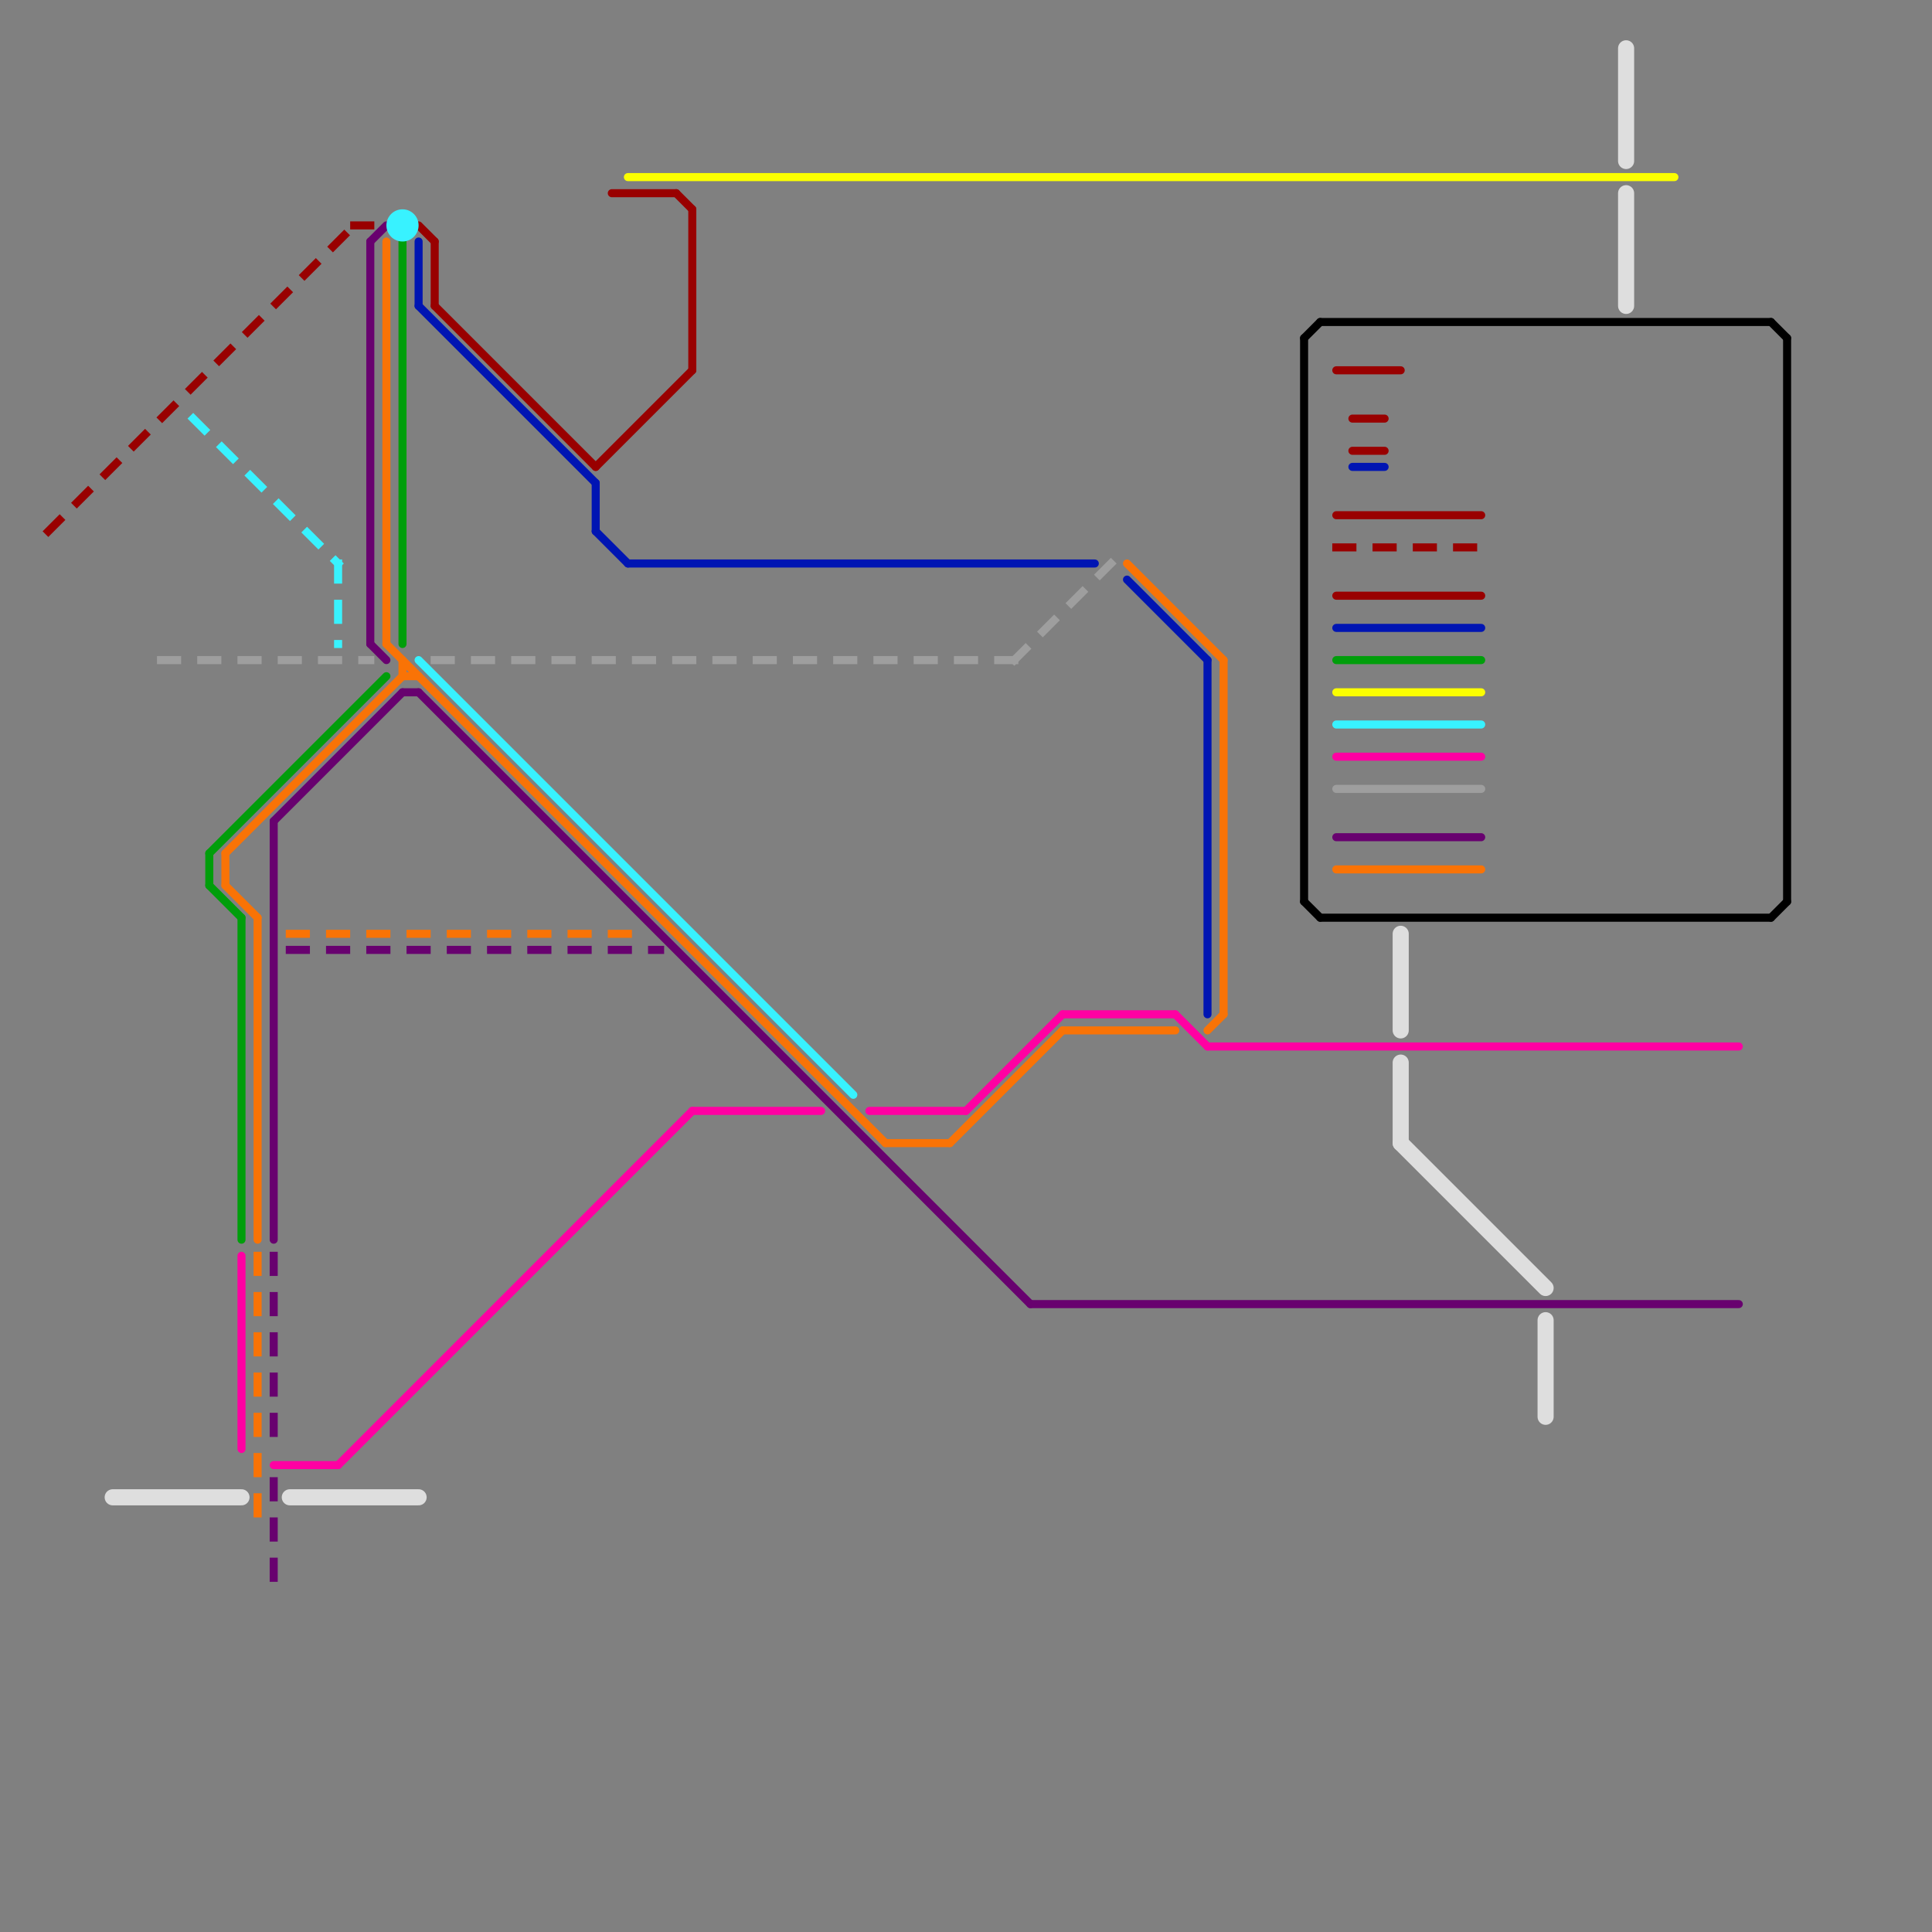 
<svg version="1.1" xmlns="http://www.w3.org/2000/svg" viewBox="0 0 120 120">
<rect x="0" y="0" width="120" height="120" fill="#808080" stroke="none"/>
<style>text { font: 1px Helvetica; font-weight: 600; white-space: pre; dominant-baseline: central; } line { stroke-width: 1; fill: none; stroke-linecap: round; stroke-linejoin: round; } .c0 { stroke: #990000 } .c1 { stroke: #68016f } .c2 { stroke: #fbff00 } .c3 { stroke: #f97306 } .c4 { stroke: #0015b3 } .c5 { stroke: #009e0b } .c6 { stroke: #38f2ff } .c7 { stroke: #ff00a2 } .c8 { stroke: #9e9e9e } .c9 { stroke: #000000 } .c10 { stroke: #dedede } .w1 { stroke-width: 1; }.w3 { stroke-width: .5; }.l1 { stroke-dasharray: 1 1.5; stroke-linecap: square; }</style><style>.lxco { stroke: #000; stroke-width: 0.525; fill: #fff; stroke-linecap: square; } .lxci { stroke: #fff; stroke-width: 0.25; fill: #fff; stroke-linecap: square; } </style><defs><g id="l"><circle r="0.45" fill="#fff" stroke="#000" stroke-width="0.2"/></g><g id="wm-xf"><circle r="1.2" fill="#000"/><circle r="0.9" fill="#fff"/><circle r="0.6" fill="#000"/><circle r="0.3" fill="#fff"/></g><g id="wm"><circle r="0.6" fill="#000"/><circle r="0.3" fill="#fff"/></g></defs><line class="c0 w3" x1="83" y1="23" x2="87" y2="23"/><line class="c0 w3" x1="84" y1="28" x2="86" y2="28"/><line class="c0 w3" x1="84" y1="26" x2="86" y2="26"/><line class="c0 w3" x1="42" y1="12" x2="43" y2="13"/><line class="c0 w3" x1="83" y1="32" x2="92" y2="32"/><line class="c0 w3" x1="43" y1="13" x2="43" y2="23"/><line class="c0 w3" x1="38" y1="12" x2="42" y2="12"/><line class="c0 w3" x1="83" y1="37" x2="92" y2="37"/><line class="c0 w3" x1="37" y1="29" x2="43" y2="23"/><line class="c0 w3" x1="26" y1="14" x2="27" y2="15"/><line class="c0 w3" x1="27" y1="15" x2="27" y2="19"/><line class="c0 w3" x1="27" y1="19" x2="37" y2="29"/><line class="c0 w3 l1" x1="83" y1="34" x2="92" y2="34"/><line class="c0 w3 l1" x1="22" y1="14" x2="23" y2="14"/><line class="c0 w3 l1" x1="3" y1="33" x2="22" y2="14"/><line class="c1 w3" x1="23" y1="15" x2="23" y2="40"/><line class="c1 w3" x1="23" y1="15" x2="24" y2="14"/><line class="c1 w3" x1="17" y1="51" x2="17" y2="77"/><line class="c1 w3" x1="83" y1="52" x2="92" y2="52"/><line class="c1 w3" x1="17" y1="51" x2="25" y2="43"/><line class="c1 w3" x1="64" y1="81" x2="108" y2="81"/><line class="c1 w3" x1="23" y1="40" x2="24" y2="41"/><line class="c1 w3" x1="25" y1="43" x2="26" y2="43"/><line class="c1 w3" x1="26" y1="43" x2="64" y2="81"/><line class="c1 w3 l1" x1="17" y1="78" x2="17" y2="90"/><line class="c1 w3 l1" x1="18" y1="59" x2="41" y2="59"/><line class="c1 w3 l1" x1="17" y1="92" x2="17" y2="98"/><line class="c2 w3" x1="83" y1="43" x2="92" y2="43"/><line class="c2 w3" x1="39" y1="11" x2="104" y2="11"/><line class="c3 w3" x1="55" y1="71" x2="59" y2="71"/><line class="c3 w3" x1="24" y1="15" x2="24" y2="40"/><line class="c3 w3" x1="24" y1="40" x2="55" y2="71"/><line class="c3 w3" x1="25" y1="41" x2="25" y2="42"/><line class="c3 w3" x1="59" y1="71" x2="66" y2="64"/><line class="c3 w3" x1="14" y1="55" x2="16" y2="57"/><line class="c3 w3" x1="66" y1="64" x2="73" y2="64"/><line class="c3 w3" x1="83" y1="54" x2="92" y2="54"/><line class="c3 w3" x1="14" y1="53" x2="25" y2="42"/><line class="c3 w3" x1="14" y1="53" x2="14" y2="55"/><line class="c3 w3" x1="16" y1="57" x2="16" y2="77"/><line class="c3 w3" x1="25" y1="42" x2="26" y2="42"/><line class="c3 w3" x1="75" y1="64" x2="76" y2="63"/><line class="c3 w3" x1="70" y1="35" x2="76" y2="41"/><line class="c3 w3" x1="76" y1="41" x2="76" y2="63"/><line class="c3 w3 l1" x1="18" y1="58" x2="40" y2="58"/><line class="c3 w3 l1" x1="16" y1="78" x2="16" y2="95"/><line class="c4 w3" x1="37" y1="30" x2="37" y2="33"/><line class="c4 w3" x1="39" y1="35" x2="68" y2="35"/><line class="c4 w3" x1="83" y1="39" x2="92" y2="39"/><line class="c4 w3" x1="75" y1="41" x2="75" y2="63"/><line class="c4 w3" x1="37" y1="33" x2="39" y2="35"/><line class="c4 w3" x1="26" y1="19" x2="37" y2="30"/><line class="c4 w3" x1="70" y1="36" x2="75" y2="41"/><line class="c4 w3" x1="84" y1="29" x2="86" y2="29"/><line class="c4 w3" x1="26" y1="15" x2="26" y2="19"/><line class="c5 w3" x1="83" y1="41" x2="92" y2="41"/><line class="c5 w3" x1="13" y1="55" x2="15" y2="57"/><line class="c5 w3" x1="13" y1="53" x2="24" y2="42"/><line class="c5 w3" x1="13" y1="53" x2="13" y2="55"/><line class="c5 w3" x1="15" y1="57" x2="15" y2="77"/><line class="c5 w3" x1="25" y1="15" x2="25" y2="40"/><line class="c6 w3" x1="26" y1="41" x2="53" y2="68"/><line class="c6 w3" x1="83" y1="45" x2="92" y2="45"/><circle cx="25" cy="14" r="1" fill="#38f2ff" /><line class="c6 w3 l1" x1="12" y1="26" x2="21" y2="35"/><line class="c6 w3 l1" x1="21" y1="35" x2="21" y2="40"/><line class="c7 w3" x1="73" y1="63" x2="75" y2="65"/><line class="c7 w3" x1="66" y1="63" x2="73" y2="63"/><line class="c7 w3" x1="21" y1="91" x2="43" y2="69"/><line class="c7 w3" x1="75" y1="65" x2="108" y2="65"/><line class="c7 w3" x1="43" y1="69" x2="51" y2="69"/><line class="c7 w3" x1="17" y1="91" x2="21" y2="91"/><line class="c7 w3" x1="15" y1="78" x2="15" y2="90"/><line class="c7 w3" x1="83" y1="47" x2="92" y2="47"/><line class="c7 w3" x1="60" y1="69" x2="66" y2="63"/><line class="c7 w3" x1="54" y1="69" x2="60" y2="69"/><line class="c8 w3 l1" x1="63" y1="41" x2="69" y2="35"/><line class="c8 w3 l1" x1="10" y1="41" x2="23" y2="41"/><line class="c8 w3 l1" x1="27" y1="41" x2="63" y2="41"/><line class="c8 w3" x1="83" y1="49" x2="92" y2="49"/><line class="c9 w3" x1="81" y1="21" x2="82" y2="20"/><line class="c9 w3" x1="81" y1="56" x2="82" y2="57"/><line class="c9 w3" x1="111" y1="21" x2="111" y2="56"/><line class="c9 w3" x1="82" y1="20" x2="110" y2="20"/><line class="c9 w3" x1="110" y1="57" x2="111" y2="56"/><line class="c9 w3" x1="82" y1="57" x2="110" y2="57"/><line class="c9 w3" x1="81" y1="21" x2="81" y2="56"/><line class="c9 w3" x1="110" y1="20" x2="111" y2="21"/><line class="c10 " x1="87" y1="66" x2="87" y2="71"/><line class="c10 " x1="96" y1="82" x2="96" y2="88"/><line class="c10 " x1="101" y1="3" x2="101" y2="10"/><line class="c10 " x1="7" y1="93" x2="15" y2="93"/><line class="c10 " x1="101" y1="12" x2="101" y2="19"/><line class="c10 " x1="87" y1="71" x2="96" y2="80"/><line class="c10 " x1="87" y1="58" x2="87" y2="64"/><line class="c10 " x1="18" y1="93" x2="26" y2="93"/>
</svg>
